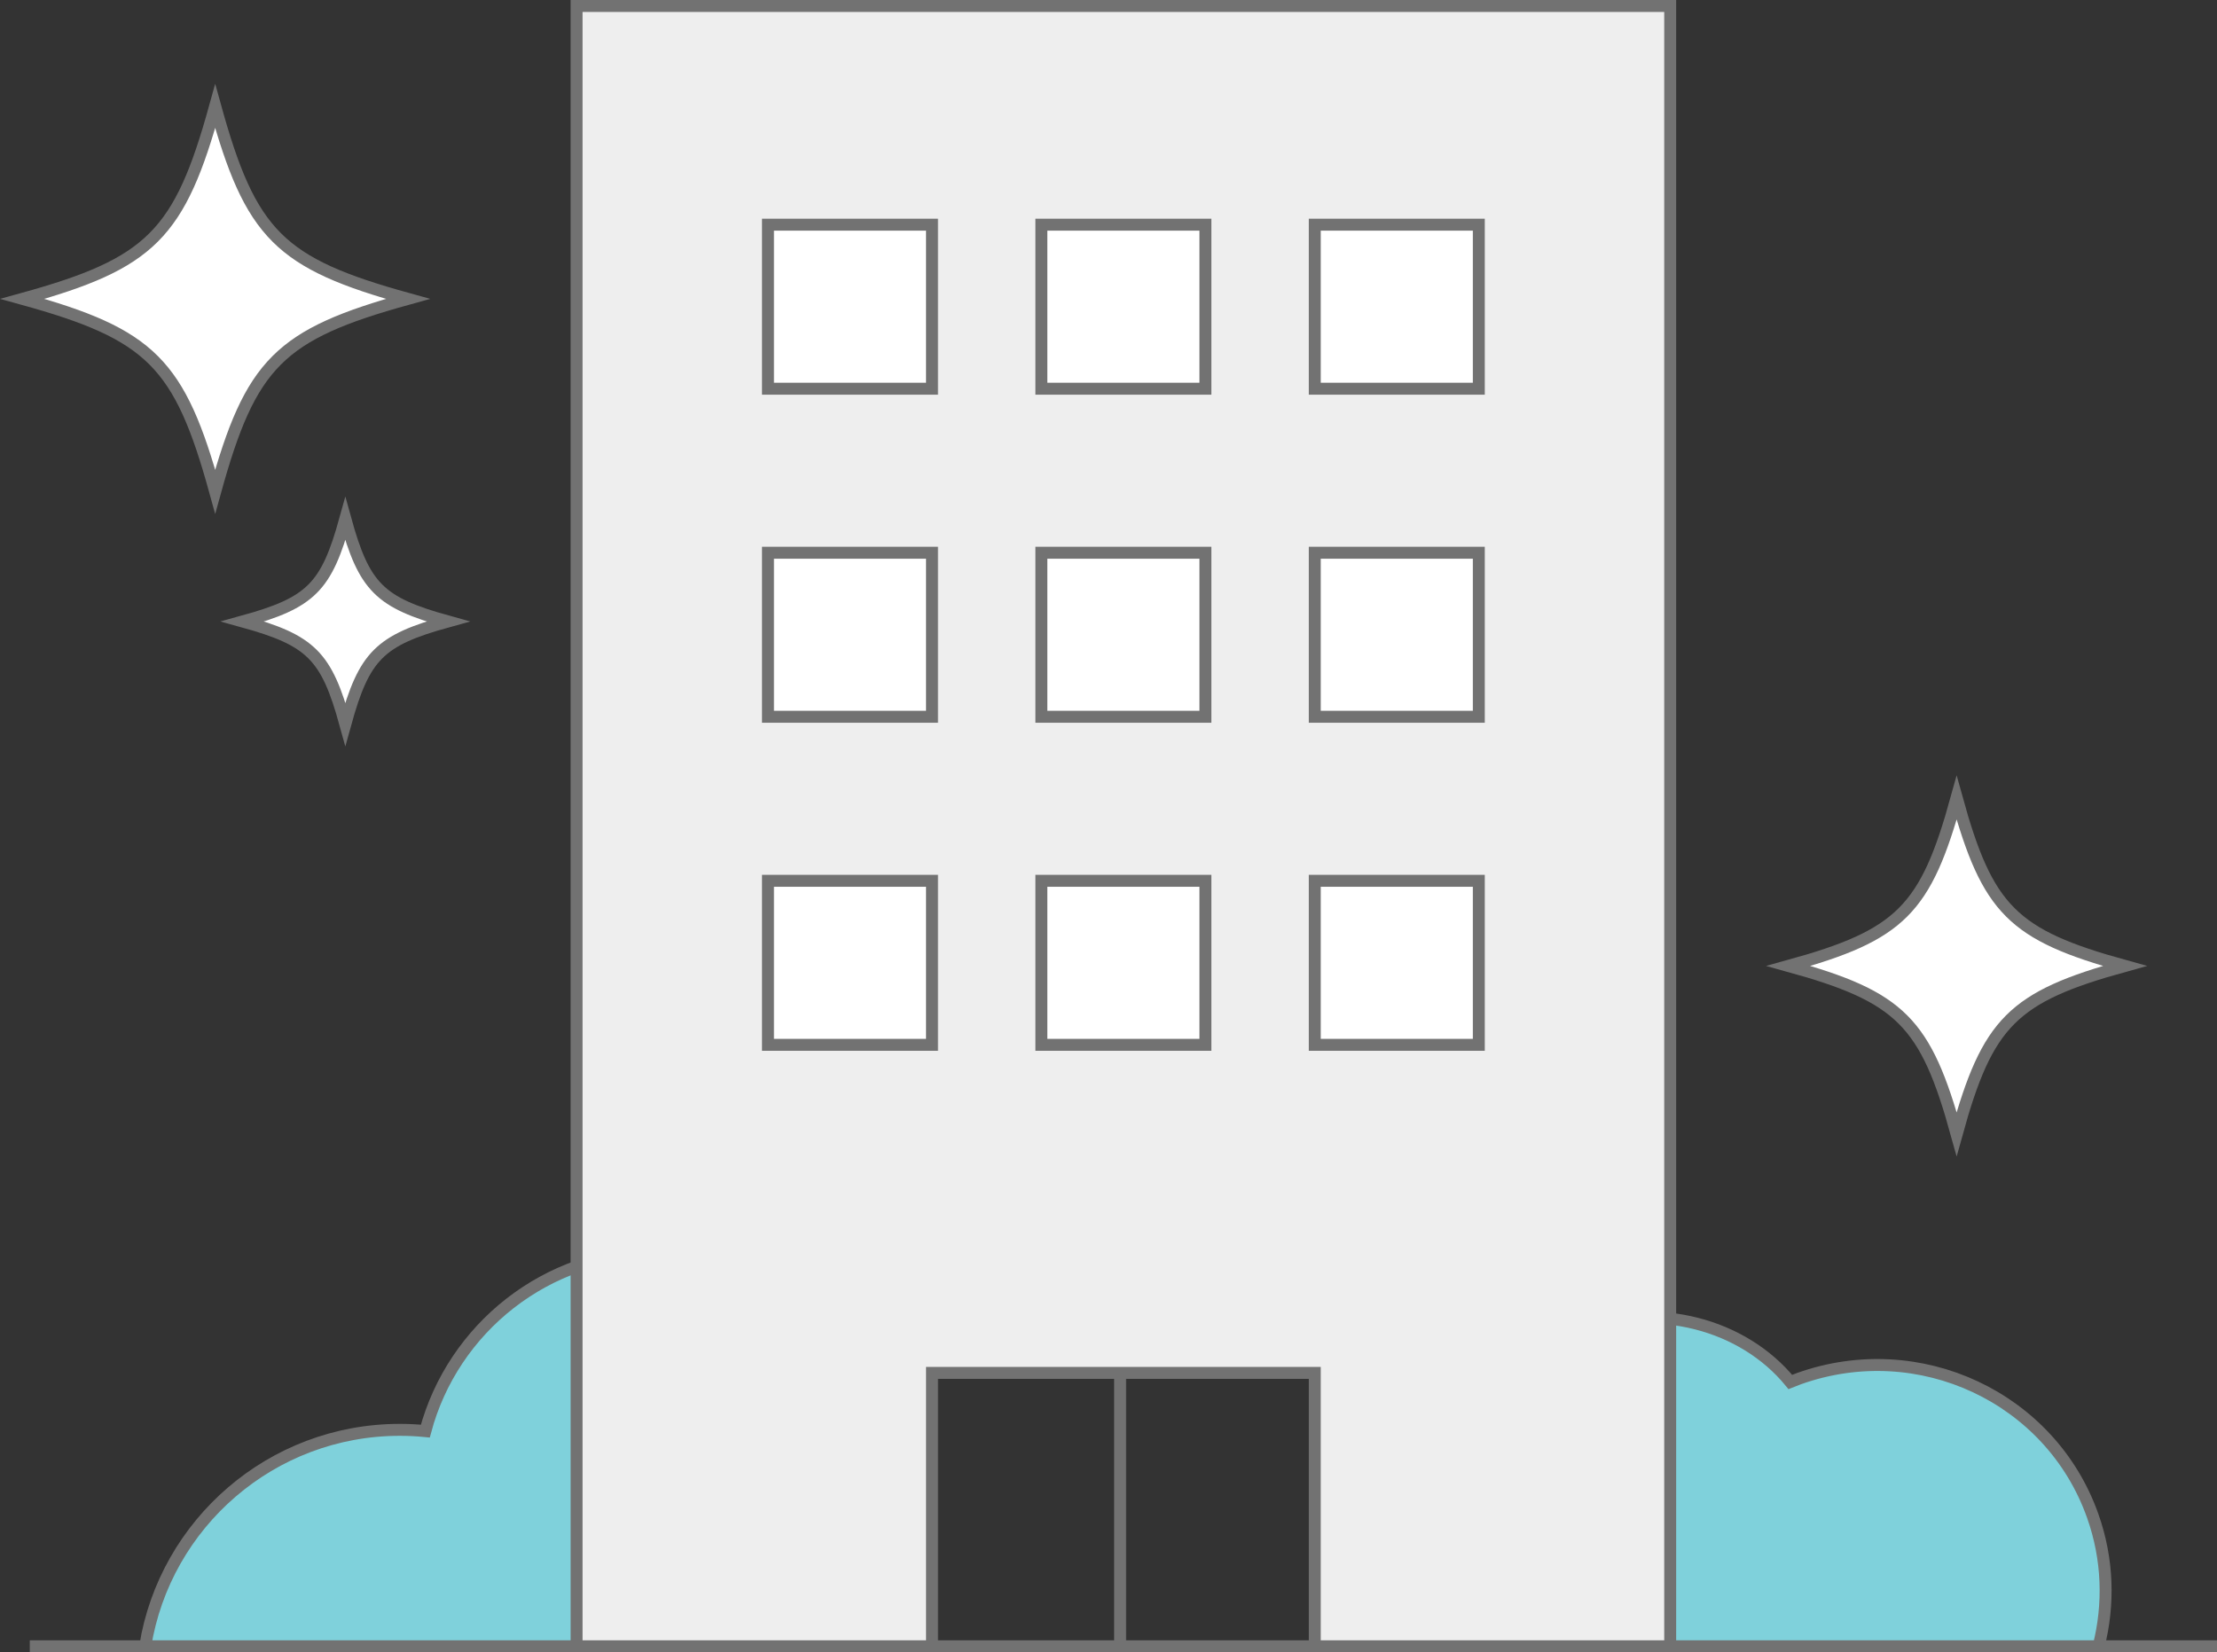 <?xml version="1.0" encoding="UTF-8"?><svg id="a" xmlns="http://www.w3.org/2000/svg" viewBox="0 0 263.54 196.42"><rect x="0" y="0" width="263.54" height="196.42" fill="#333333" stroke="none"/><defs><style>.b,.c{fill:#fff;}.d{fill:none;}.d,.e,.f,.c{stroke:#727272;stroke-miterlimit:10;stroke-width:1.42px;}.e{fill:#7fd1db;}.f{fill:#eee;}</style></defs><line class="d" x1="3.54" y1="195.71" x2="263.54" y2="195.71"/><g><path class="e" d="M181.49,195.71h67.98c1.26-4.98,1.13-10.35-.71-15.52-4.99-14.07-20.61-21.38-34.88-16.31-.36,.13-.71,.27-1.06,.41-5.61-6.84-15.76-9.62-25.36-6.21-11.95,4.24-18.52,16.46-14.68,27.28,1.6,4.5,4.74,8.04,8.72,10.35Z"/><path class="e" d="M100.3,195.71c4.07-4.94,6.52-11.28,6.52-18.19,0-15.8-12.81-28.61-28.61-28.61-13.25,0-24.39,9-27.65,21.22-1-.1-2.01-.15-3.03-.15-15.26,0-27.91,11.14-30.27,25.73H100.3Z"/><polygon class="f" points="68.54 .71 68.54 195.71 110.79 195.71 110.79 163.21 156.29 163.21 156.29 195.71 198.54 195.71 198.54 .71 68.54 .71"/><rect class="c" x="156.29" y="104.71" width="19.5" height="19.5"/><rect class="c" x="123.79" y="104.71" width="19.5" height="19.5"/><rect class="c" x="91.29" y="104.71" width="19.5" height="19.5"/><rect class="c" x="156.29" y="65.71" width="19.5" height="19.5"/><rect class="c" x="123.79" y="65.71" width="19.5" height="19.5"/><rect class="c" x="91.29" y="65.71" width="19.5" height="19.5"/><rect class="c" x="156.29" y="26.71" width="19.5" height="19.5"/><rect class="c" x="123.79" y="26.71" width="19.5" height="19.5"/><rect class="c" x="91.29" y="26.71" width="19.5" height="19.5"/><g><path class="b" d="M48.49,35.53c-15.28,4.22-18.69,7.64-22.91,22.91-4.22-15.28-7.64-18.69-22.91-22.91,15.27-4.22,18.69-7.64,22.91-22.91,4.22,15.28,7.64,18.69,22.91,22.91Z"/><path class="d" d="M48.49,35.53c-15.28,4.22-18.69,7.64-22.91,22.91-4.22-15.28-7.64-18.69-22.91-22.91,15.27-4.22,18.69-7.64,22.91-22.91,4.22,15.28,7.64,18.69,22.91,22.91Z"/></g><line class="d" x1="133.15" y1="163.58" x2="133.15" y2="196.08"/><g><path class="b" d="M53.24,73.88c-8.12,2.24-9.94,4.06-12.19,12.19-2.24-8.12-4.06-9.94-12.19-12.19,8.12-2.24,9.94-4.06,12.19-12.19,2.24,8.12,4.06,9.94,12.19,12.19Z"/><path class="d" d="M53.24,73.88c-8.12,2.24-9.94,4.06-12.19,12.19-2.24-8.12-4.06-9.94-12.19-12.19,8.12-2.24,9.94-4.06,12.19-12.19,2.24,8.12,4.06,9.94,12.19,12.19Z"/></g><g><path class="b" d="M252.58,114.83c-13.32,3.68-16.31,6.66-19.99,19.99-3.68-13.32-6.66-16.31-19.99-19.99,13.33-3.68,16.31-6.66,19.99-19.99,3.68,13.32,6.66,16.31,19.99,19.99Z"/><path class="d" d="M252.58,114.83c-13.32,3.68-16.31,6.66-19.99,19.99-3.68-13.32-6.66-16.31-19.99-19.99,13.33-3.68,16.31-6.66,19.99-19.99,3.68,13.32,6.66,16.31,19.99,19.99Z"/></g></g></svg>